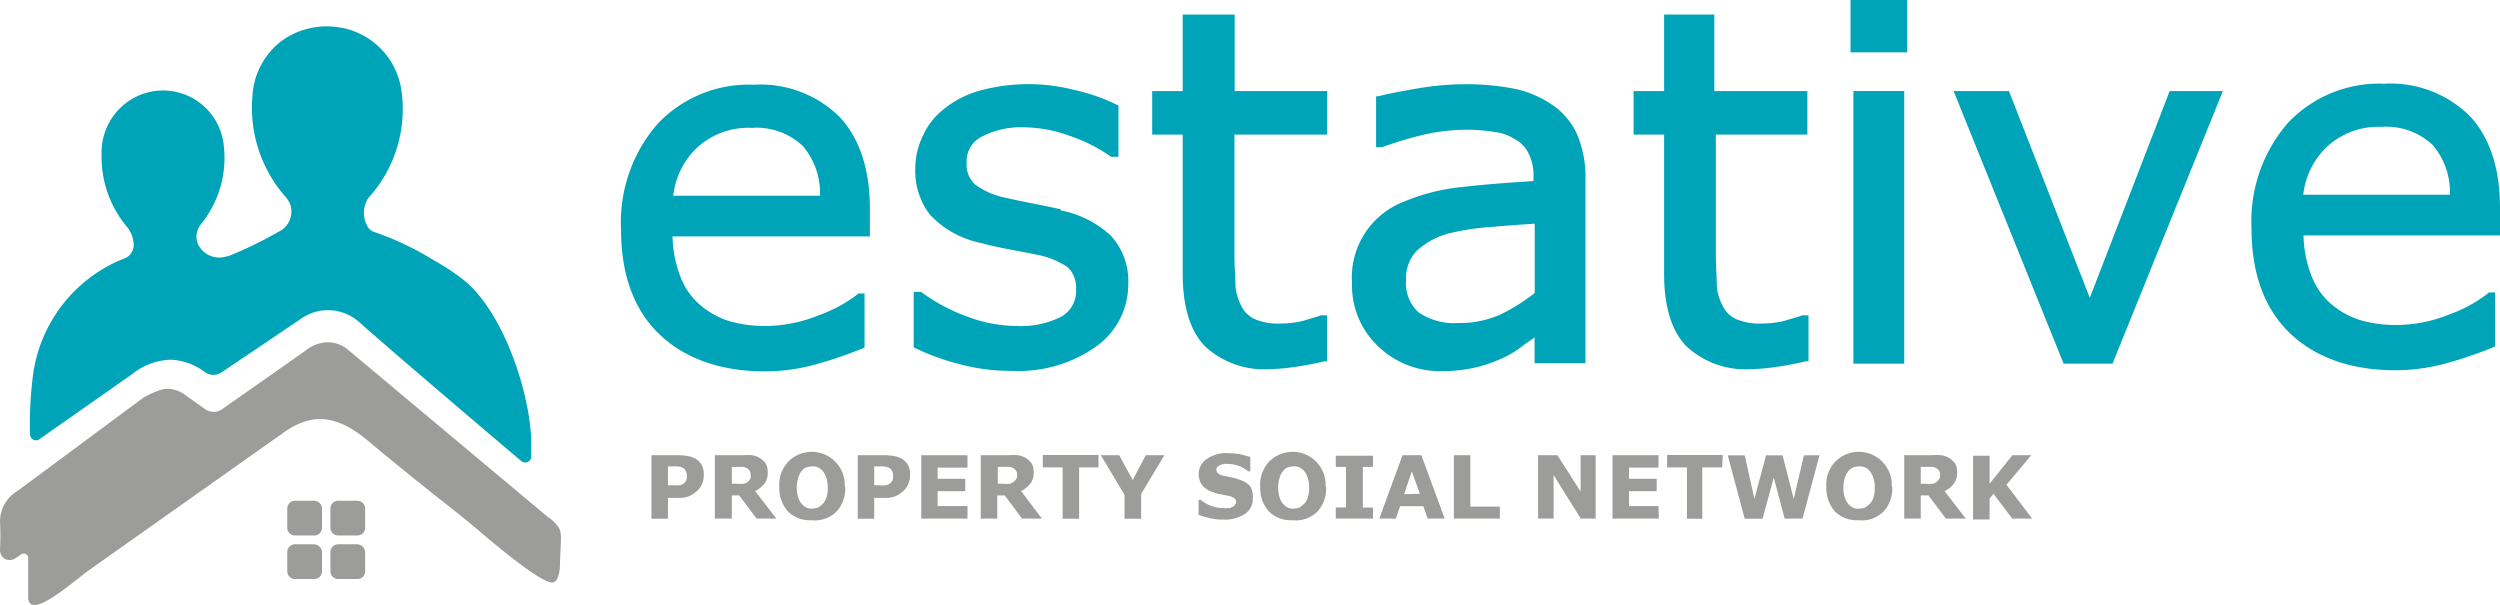 <svg id="Layer_1" data-name="Layer 1" xmlns="http://www.w3.org/2000/svg" viewBox="0 0 201.55 48.78">
  <defs>
    <style>.cls-1{fill:#00a4b9;}.cls-2{fill:#9c9c9b;}</style>
  </defs>
  <title>Logo (Primary) 214x64</title>
  <path class="cls-1" d="M91.51,24.87c-.55-.12-1.25-.27-2.07-.43s-1.56-.31-2.23-.47a6.25,6.25,0,0,1-2.54-1.05,2.14,2.14,0,0,1-.74-1.8A2.21,2.21,0,0,1,85.19,19a6.74,6.74,0,0,1,3.24-.74,11.2,11.2,0,0,1,3.83.7,13.19,13.19,0,0,1,3.32,1.68l.08,0h.51V16.51L96,16.43a14.56,14.56,0,0,0-3.36-1.17,14.88,14.88,0,0,0-7.77.08,8,8,0,0,0-2.81,1.48A5.7,5.7,0,0,0,80.38,19a6,6,0,0,0-.59,2.62A5.75,5.75,0,0,0,81,25.34a7.74,7.74,0,0,0,4.14,2.26c.66.2,1.44.35,2.26.51s1.48.27,2,.39a6.75,6.75,0,0,1,2.69,1.05,2.27,2.27,0,0,1,.66,1.76,2.36,2.36,0,0,1-1.21,2.23,7.2,7.2,0,0,1-3.63.74A11.32,11.32,0,0,1,84,33.53a14.48,14.48,0,0,1-3.75-2l-.08,0h-.51v4.45l.12.08a18.49,18.49,0,0,0,3.4,1.25,16,16,0,0,0,4.45.59,10.81,10.81,0,0,0,6.79-2,6.13,6.13,0,0,0,2.54-5,5.4,5.4,0,0,0-1.44-3.94,8.34,8.34,0,0,0-4-2" transform="translate(-6 -8)"/>
  <path class="cls-1" d="M105.45,9.17h-4.1v6.17H98.89v3.51h2.46V30.06c0,2.65.59,4.61,1.8,5.86a7,7,0,0,0,5.19,1.84,16.11,16.11,0,0,0,2.19-.2c.82-.12,1.56-.27,2.26-.43l.2,0V33.42h-.51c-.27.12-.74.23-1.37.43a7.32,7.32,0,0,1-1.8.23,4.86,4.86,0,0,1-2.15-.35,2.21,2.21,0,0,1-1.05-1A4.2,4.2,0,0,1,105.6,31c0-.62-.08-1.52-.08-2.62V18.85H113V15.34h-7.46V9.17Z" transform="translate(-6 -8)"/>
  <path class="cls-1" d="M131.22,16.51a8.41,8.41,0,0,0-3-1.33,20,20,0,0,0-4-.39,23.21,23.21,0,0,0-4,.35c-1.33.23-2.38.43-3.08.62l-.2,0v4.1h.51A28.66,28.66,0,0,1,121,18.81a15.61,15.61,0,0,1,3.12-.35,13.58,13.58,0,0,1,2.23.16,3.9,3.9,0,0,1,1.76.59,2.53,2.53,0,0,1,1.13,1.17,4,4,0,0,1,.39,1.91v.31c-2,.12-3.94.27-5.7.47a16.3,16.3,0,0,0-4.8,1.21A6.54,6.54,0,0,0,115,30.84a6.72,6.72,0,0,0,2.11,5.08,7.13,7.13,0,0,0,5.11,2,11.88,11.88,0,0,0,2.81-.31,12,12,0,0,0,2.11-.74,8.22,8.22,0,0,0,1.64-1c.35-.27.66-.47.94-.66v2.07h4.1V22.45a8.94,8.94,0,0,0-.66-3.59,5.85,5.85,0,0,0-1.91-2.34M129.73,26v5.62A15.42,15.42,0,0,1,127,33.34a8,8,0,0,1-3.4.7,5.11,5.11,0,0,1-3.24-.86,3.17,3.17,0,0,1-1-2.62,3.15,3.15,0,0,1,.9-2.38,6.28,6.28,0,0,1,2.42-1.33,19.63,19.63,0,0,1,3.51-.55c1.33-.12,2.54-.2,3.59-.27" transform="translate(-6 -8)"/>
  <path class="cls-1" d="M144.26,9.17h-4.1v6.17H137.7v3.51h2.46V30.06c0,2.65.59,4.61,1.8,5.86a7,7,0,0,0,5.19,1.84,16.11,16.11,0,0,0,2.19-.2c.82-.12,1.56-.27,2.26-.43l.2,0V33.42h-.51c-.27.12-.74.23-1.37.43a7.32,7.32,0,0,1-1.8.23,4.86,4.86,0,0,1-2.15-.35,2.21,2.21,0,0,1-1.05-1,4.2,4.2,0,0,1-.51-1.68c0-.62-.08-1.52-.08-2.62V18.85h7.38V15.34h-7.5V9.17Z" transform="translate(-6 -8)"/>
  <rect class="cls-1" x="149.42" y="7.34" width="4.1" height="21.98"/>
  <rect class="cls-1" x="149.19" width="4.57" height="4.22"/>
  <polygon class="cls-1" points="168.48 24.01 161.96 7.34 157.5 7.34 166.37 29.32 170.31 29.32 179.21 7.34 174.92 7.34 168.48 24.01"/>
  <path class="cls-1" d="M207.55,24.75c0-3.16-.82-5.66-2.42-7.38a9.06,9.06,0,0,0-6.91-2.62,10.12,10.12,0,0,0-7.77,3.16,12.09,12.09,0,0,0-2.93,8.55c0,3.59,1.05,6.44,3.08,8.39s4.92,3,8.51,3a15.44,15.44,0,0,0,4.06-.55A33.28,33.28,0,0,0,207,36l.16-.08V31.58h-.51l-.08.08a11.28,11.28,0,0,1-3.08,1.68,11.43,11.43,0,0,1-4.33.86,10.08,10.08,0,0,1-3-.43,6.72,6.72,0,0,1-2.3-1.33,5.63,5.63,0,0,1-1.56-2.34,9.46,9.46,0,0,1-.59-3.12h15.85Zm-4-1.05H191.69a6.27,6.27,0,0,1,1.87-3.83A6.08,6.08,0,0,1,198,18.23a5.41,5.41,0,0,1,4.14,1.48,5.82,5.82,0,0,1,1.37,4" transform="translate(-6 -8)"/>
  <path class="cls-1" d="M76.13,24.83c0-3.16-.82-5.66-2.42-7.38a9.06,9.06,0,0,0-6.91-2.62A10.12,10.12,0,0,0,59,18a12.09,12.09,0,0,0-2.93,8.55c0,3.59,1.05,6.44,3.08,8.39s4.92,3,8.51,3a15.44,15.44,0,0,0,4.06-.55,33.28,33.28,0,0,0,3.79-1.29L75.7,36V31.66h-.51l-.08.08A11.28,11.28,0,0,1,72,33.42a11.43,11.43,0,0,1-4.33.86,10.08,10.08,0,0,1-3-.43,6.72,6.72,0,0,1-2.3-1.33,5.63,5.63,0,0,1-1.56-2.34,9.46,9.46,0,0,1-.59-3.12H76.13V24.83Zm-4-1.05H60.28a6.27,6.27,0,0,1,1.87-3.83,6.08,6.08,0,0,1,4.45-1.64,5.41,5.41,0,0,1,4.14,1.48,5.9,5.9,0,0,1,1.37,4" transform="translate(-6 -8)"/>
  <path class="cls-1" d="M16.63,38.18A5.26,5.26,0,0,1,19.75,37a4.92,4.92,0,0,1,2.77,1l0,0a1.17,1.17,0,0,0,1.37,0l6.36-4.29a3.77,3.77,0,0,1,4.72.27c2.77,2.46,10.62,9.14,13.08,11.21a.49.49,0,0,0,.78-.35v-.86c.08-3.59-2-10.62-5.47-13.43A19.11,19.11,0,0,0,41,29a23.87,23.87,0,0,0-4.72-2.26,1,1,0,0,1-.59-.39,2.19,2.19,0,0,1,0-2.38,10.63,10.63,0,0,0,2.69-8.55,6,6,0,0,0-5.51-5.27,6.18,6.18,0,0,0-4.14,1.13,6,6,0,0,0-2.38,4.49,10.84,10.84,0,0,0,2.69,8.12,2,2,0,0,1,.39.7,1.8,1.8,0,0,1-1,2.11,32.53,32.53,0,0,1-4.14,2,.48.48,0,0,0,.12-.08A1.91,1.91,0,0,1,22,27.76a1.55,1.55,0,0,1,.2-1.68A8.48,8.48,0,0,0,24,19.44a4.92,4.92,0,0,0-7.81-3.16,5,5,0,0,0-2,4.14,8.79,8.79,0,0,0,2.07,5.9,2.31,2.31,0,0,1,.51,1.29A1.16,1.16,0,0,1,16,28.85l-.31.12a11.8,11.8,0,0,0-7,9.06,30.71,30.71,0,0,0-.27,5,.48.48,0,0,0,.74.39Z" transform="translate(-6 -8)"/>
  <path class="cls-2" d="M50.32,49.74l-.08,0L34,36.15a2.45,2.45,0,0,0-1.56-.55h-.16a2.94,2.94,0,0,0-1.64.66L23.89,41a1.18,1.18,0,0,1-1.33,0L21,39.9a2.38,2.38,0,0,0-1.56-.55h-.16a6.06,6.06,0,0,0-1.76.74L7.45,47.55A2.9,2.9,0,0,0,6,50a23.31,23.31,0,0,1,0,2.34.83.83,0,0,0,.31.66.82.82,0,0,0,.94,0l.47-.31a.35.35,0,0,1,.55.27V56.1c0,1.84,2.77-.47,4.72-2l16.12-11.4c2-1.29,3.94-1.41,6.68.94,1.68,1.41,3.32,2.73,5.27,4.29,1.56,1.21,3,2.38,4,3.24,1.48,1.25,4.53,3.75,5.43,3.79.59,0,.66-1.09.66-1.64.08-2.58.31-2.54-.82-3.55" transform="translate(-6 -8)"/>
  <path class="cls-2" d="M31.35,48.37H29.78a.62.62,0,0,0-.62.62v1.56a.62.62,0,0,0,.62.62h1.56a.62.62,0,0,0,.62-.62V49a.62.62,0,0,0-.62-.62" transform="translate(-6 -8)"/>
  <path class="cls-2" d="M34.82,48.37H33.26a.62.62,0,0,0-.62.62v1.56a.62.62,0,0,0,.62.62h1.56a.62.62,0,0,0,.62-.62V49a.62.62,0,0,0-.62-.62" transform="translate(-6 -8)"/>
  <path class="cls-2" d="M31.35,51.88H29.78a.62.62,0,0,0-.62.62v1.56a.62.62,0,0,0,.62.62h1.56a.62.62,0,0,0,.62-.62V52.51a.64.64,0,0,0-.62-.62" transform="translate(-6 -8)"/>
  <path class="cls-2" d="M34.82,51.88H33.26a.62.62,0,0,0-.62.62v1.56a.62.62,0,0,0,.62.62h1.56a.62.62,0,0,0,.62-.62V52.51a.64.64,0,0,0-.62-.62" transform="translate(-6 -8)"/>
  <path class="cls-2" d="M62.74,46.3a1.82,1.82,0,0,1-.12.66,1.32,1.32,0,0,1-.35.55,2.57,2.57,0,0,1-.66.47,2.13,2.13,0,0,1-.94.16h-.82v1.68H58.52V44.7h2.19a4.87,4.87,0,0,1,.82.08,2,2,0,0,1,.59.23,1.46,1.46,0,0,1,.47.51A1.64,1.64,0,0,1,62.74,46.3Zm-1.37,0a.66.66,0,0,0-.12-.39.52.52,0,0,0-.27-.23,1.72,1.72,0,0,0-.39-.08h-.74v1.52h.39a2.23,2.23,0,0,0,.55,0,.74.74,0,0,0,.35-.16.7.7,0,0,0,.2-.27A.87.87,0,0,0,61.37,46.34Z" transform="translate(-6 -8)"/>
  <path class="cls-2" d="M68.59,49.81H67l-1.41-1.87H65v1.87H63.63V44.7h2.23a4.73,4.73,0,0,1,.78,0,1.72,1.72,0,0,1,.62.23,1.66,1.66,0,0,1,.47.43,1.34,1.34,0,0,1,.16.7,1.41,1.41,0,0,1-.27.94,2.25,2.25,0,0,1-.74.59Zm-2.07-3.55a.74.74,0,0,0-.08-.31.85.85,0,0,0-.27-.23.74.74,0,0,0-.31-.08H65V47h.39a2.4,2.4,0,0,0,.55,0,.74.74,0,0,0,.35-.16,1,1,0,0,0,.2-.23C66.52,46.54,66.52,46.42,66.52,46.26Z" transform="translate(-6 -8)"/>
  <path class="cls-2" d="M74.14,47.24a2.72,2.72,0,0,1-.7,2,2.46,2.46,0,0,1-2,.7,2.51,2.51,0,0,1-1.91-.7,2.83,2.83,0,0,1-.7-2,2.66,2.66,0,0,1,.7-2,2.66,2.66,0,0,1,4.57,2Zm-1.76,1.33a1.44,1.44,0,0,0,.27-.55,2.17,2.17,0,0,0,.08-.74,2.19,2.19,0,0,0-.12-.78,1.56,1.56,0,0,0-.27-.51,1,1,0,0,0-.86-.39,2,2,0,0,0-.47.08.74.74,0,0,0-.39.31,1.43,1.43,0,0,0-.27.55,2.66,2.66,0,0,0,0,1.56,1.56,1.56,0,0,0,.27.51,1.53,1.53,0,0,0,.39.31,1,1,0,0,0,.47.08,2,2,0,0,0,.47-.08A2.07,2.07,0,0,0,72.38,48.57Z" transform="translate(-6 -8)"/>
  <path class="cls-2" d="M79.37,46.3a1.82,1.82,0,0,1-.12.66,1.32,1.32,0,0,1-.35.55,2.57,2.57,0,0,1-.66.47,2.13,2.13,0,0,1-.94.16h-.82v1.68H75.15V44.7h2.19a4.87,4.87,0,0,1,.82.08,2,2,0,0,1,.59.23,1.46,1.46,0,0,1,.47.51A1.64,1.64,0,0,1,79.37,46.3Zm-1.37,0a.66.66,0,0,0-.12-.39.52.52,0,0,0-.27-.23,1.72,1.72,0,0,0-.39-.08h-.74v1.52h.39a2.23,2.23,0,0,0,.55,0,.74.74,0,0,0,.35-.16.7.7,0,0,0,.2-.27C78,46.61,78,46.5,78,46.34Z" transform="translate(-6 -8)"/>
  <path class="cls-2" d="M84,49.81H80.27V44.7H84v1H81.59v.9h2.23v1H81.59V48.8H84Z" transform="translate(-6 -8)"/>
  <path class="cls-2" d="M90,49.81h-1.6L87,47.94H86.4v1.87H85.07V44.7h2.23a4.73,4.73,0,0,1,.78,0,1.72,1.72,0,0,1,.62.23,1.66,1.66,0,0,1,.47.43,1.34,1.34,0,0,1,.16.7,1.41,1.41,0,0,1-.27.94,2.25,2.25,0,0,1-.74.59ZM88,46.26a.74.74,0,0,0-.08-.31.85.85,0,0,0-.27-.23.74.74,0,0,0-.31-.08h-.9V47h.39a2.4,2.4,0,0,0,.55,0,.74.74,0,0,0,.35-.16,1,1,0,0,0,.2-.23A.5.5,0,0,0,88,46.26Z" transform="translate(-6 -8)"/>
  <path class="cls-2" d="M94.59,45.68H93v4.14H91.67V45.68h-1.6v-1h4.49v1Z" transform="translate(-6 -8)"/>
  <path class="cls-2" d="M99.87,44.7,98,47.82v2H96.66V47.9l-1.91-3.2h1.48l1.09,2,1.05-2Z" transform="translate(-6 -8)"/>
  <path class="cls-2" d="M107,48.21a1.4,1.4,0,0,1-.62,1.21,2.93,2.93,0,0,1-1.76.47,4.46,4.46,0,0,1-1.09-.12,6,6,0,0,1-.9-.27V48.29h.16a3,3,0,0,0,.9.51,2.84,2.84,0,0,0,1,.16,1,1,0,0,0,.31,0c.12,0,.23,0,.31-.08a.36.36,0,0,0,.23-.16.58.58,0,0,0,.12-.27.29.29,0,0,0-.16-.27.88.88,0,0,0-.43-.2l-.62-.12a2.57,2.57,0,0,1-.59-.16,1.85,1.85,0,0,1-.94-.59A1.48,1.48,0,0,1,103.3,45a2.72,2.72,0,0,1,1.64-.47,8.88,8.88,0,0,1,1,.08c.31.08.62.16.86.23V46h-.16a3.37,3.37,0,0,0-.74-.43,2.42,2.42,0,0,0-.9-.16.76.76,0,0,0-.31,0,.92.92,0,0,0-.31.08.82.82,0,0,0-.23.16.29.29,0,0,0-.08.23.36.36,0,0,0,.16.31,1.45,1.45,0,0,0,.59.2l.55.12a2.88,2.88,0,0,1,.55.16,2,2,0,0,1,.86.51A1.76,1.76,0,0,1,107,48.21Z" transform="translate(-6 -8)"/>
  <path class="cls-2" d="M112.91,47.24a2.72,2.72,0,0,1-.7,2,2.46,2.46,0,0,1-2,.7,2.51,2.51,0,0,1-1.91-.7,2.83,2.83,0,0,1-.7-2,2.66,2.66,0,0,1,.7-2,2.66,2.66,0,0,1,4.57,2Zm-1.72,1.33a1.44,1.44,0,0,0,.27-.55,2.17,2.17,0,0,0,.08-.74,2.19,2.19,0,0,0-.12-.78,1.56,1.56,0,0,0-.27-.51,1,1,0,0,0-.86-.39,2,2,0,0,0-.47.08,1,1,0,0,0-.39.31,1.43,1.43,0,0,0-.27.55,2.66,2.66,0,0,0,0,1.56,1.56,1.56,0,0,0,.27.51,1.53,1.53,0,0,0,.39.31,1,1,0,0,0,.47.08,2,2,0,0,0,.47-.08A4.15,4.15,0,0,0,111.19,48.57Z" transform="translate(-6 -8)"/>
  <path class="cls-2" d="M116.69,49.81h-3v-.9h.82V45.64h-.82v-.9h3v.9h-.82v3.28h.82Z" transform="translate(-6 -8)"/><path class="cls-2" d="M122.47,49.81H121.1l-.35-1h-1.87l-.35,1H117.2l1.87-5.11h1.52Zm-2-2L119.82,46l-.62,1.84Z" transform="translate(-6 -8)"/>
  <path class="cls-2" d="M126.92,49.81h-3.71V44.7h1.33v4.14h2.38Z" transform="translate(-6 -8)"/>
  <path class="cls-2" d="M134.73,49.81h-1.29l-2.19-3.51v3.51H130V44.7h1.56l1.87,2.93V44.7h1.21v5.11Z" transform="translate(-6 -8)"/>
  <path class="cls-2" d="M139.73,49.81H136V44.7h3.71v1h-2.38v.9h2.23v1h-2.23V48.8h2.38Z" transform="translate(-6 -8)"/>
  <path class="cls-2" d="M144.84,45.68h-1.6v4.14H142V45.68h-1.6v-1h4.49Z" transform="translate(-6 -8)"/>
  <path class="cls-2" d="M152.69,44.7l-1.37,5.11h-1.44L149,46.5l-.9,3.32h-1.44l-1.37-5.11h1.37l.78,3.51.94-3.51h1.33l.9,3.51.82-3.51Z" transform="translate(-6 -8)"/>
  <path class="cls-2" d="M158.55,47.24a2.72,2.72,0,0,1-.7,2,2.46,2.46,0,0,1-2,.7,2.51,2.51,0,0,1-1.91-.7,2.83,2.83,0,0,1-.7-2,2.66,2.66,0,0,1,.7-2,2.66,2.66,0,0,1,4.57,2Zm-1.76,1.33a1.44,1.44,0,0,0,.27-.55,2.17,2.17,0,0,0,.08-.74,2.19,2.19,0,0,0-.12-.78,1.56,1.56,0,0,0-.27-.51,1,1,0,0,0-.86-.39,2,2,0,0,0-.47.08A1,1,0,0,0,155,46a1.43,1.43,0,0,0-.27.55,2.66,2.66,0,0,0,0,1.56,1.56,1.56,0,0,0,.27.51,1.53,1.53,0,0,0,.39.31,1,1,0,0,0,.47.08,2,2,0,0,0,.47-.08A2.07,2.07,0,0,0,156.79,48.57Z" transform="translate(-6 -8)"/>
  <path class="cls-2" d="M164.48,49.81h-1.6l-1.41-1.87h-.62v1.87h-1.33V44.7h2.23a4.73,4.73,0,0,1,.78,0,1.72,1.72,0,0,1,.62.23,1.66,1.66,0,0,1,.47.43,1.34,1.34,0,0,1,.16.7,1.41,1.41,0,0,1-.27.94,1.91,1.91,0,0,1-.74.59Zm-2.07-3.55a.74.74,0,0,0-.08-.31.85.85,0,0,0-.27-.23.74.74,0,0,0-.31-.08h-.9V47h.39a2.4,2.4,0,0,0,.55,0,.74.74,0,0,0,.35-.16,1,1,0,0,0,.2-.23A.5.5,0,0,0,162.41,46.26Z" transform="translate(-6 -8)"/>
  <path class="cls-2" d="M169.83,49.81h-1.6l-1.52-2-.31.39v1.68h-1.33V44.74h1.33V47l1.84-2.3h1.52l-2,2.38Z" transform="translate(-6 -8)"/>
</svg>
